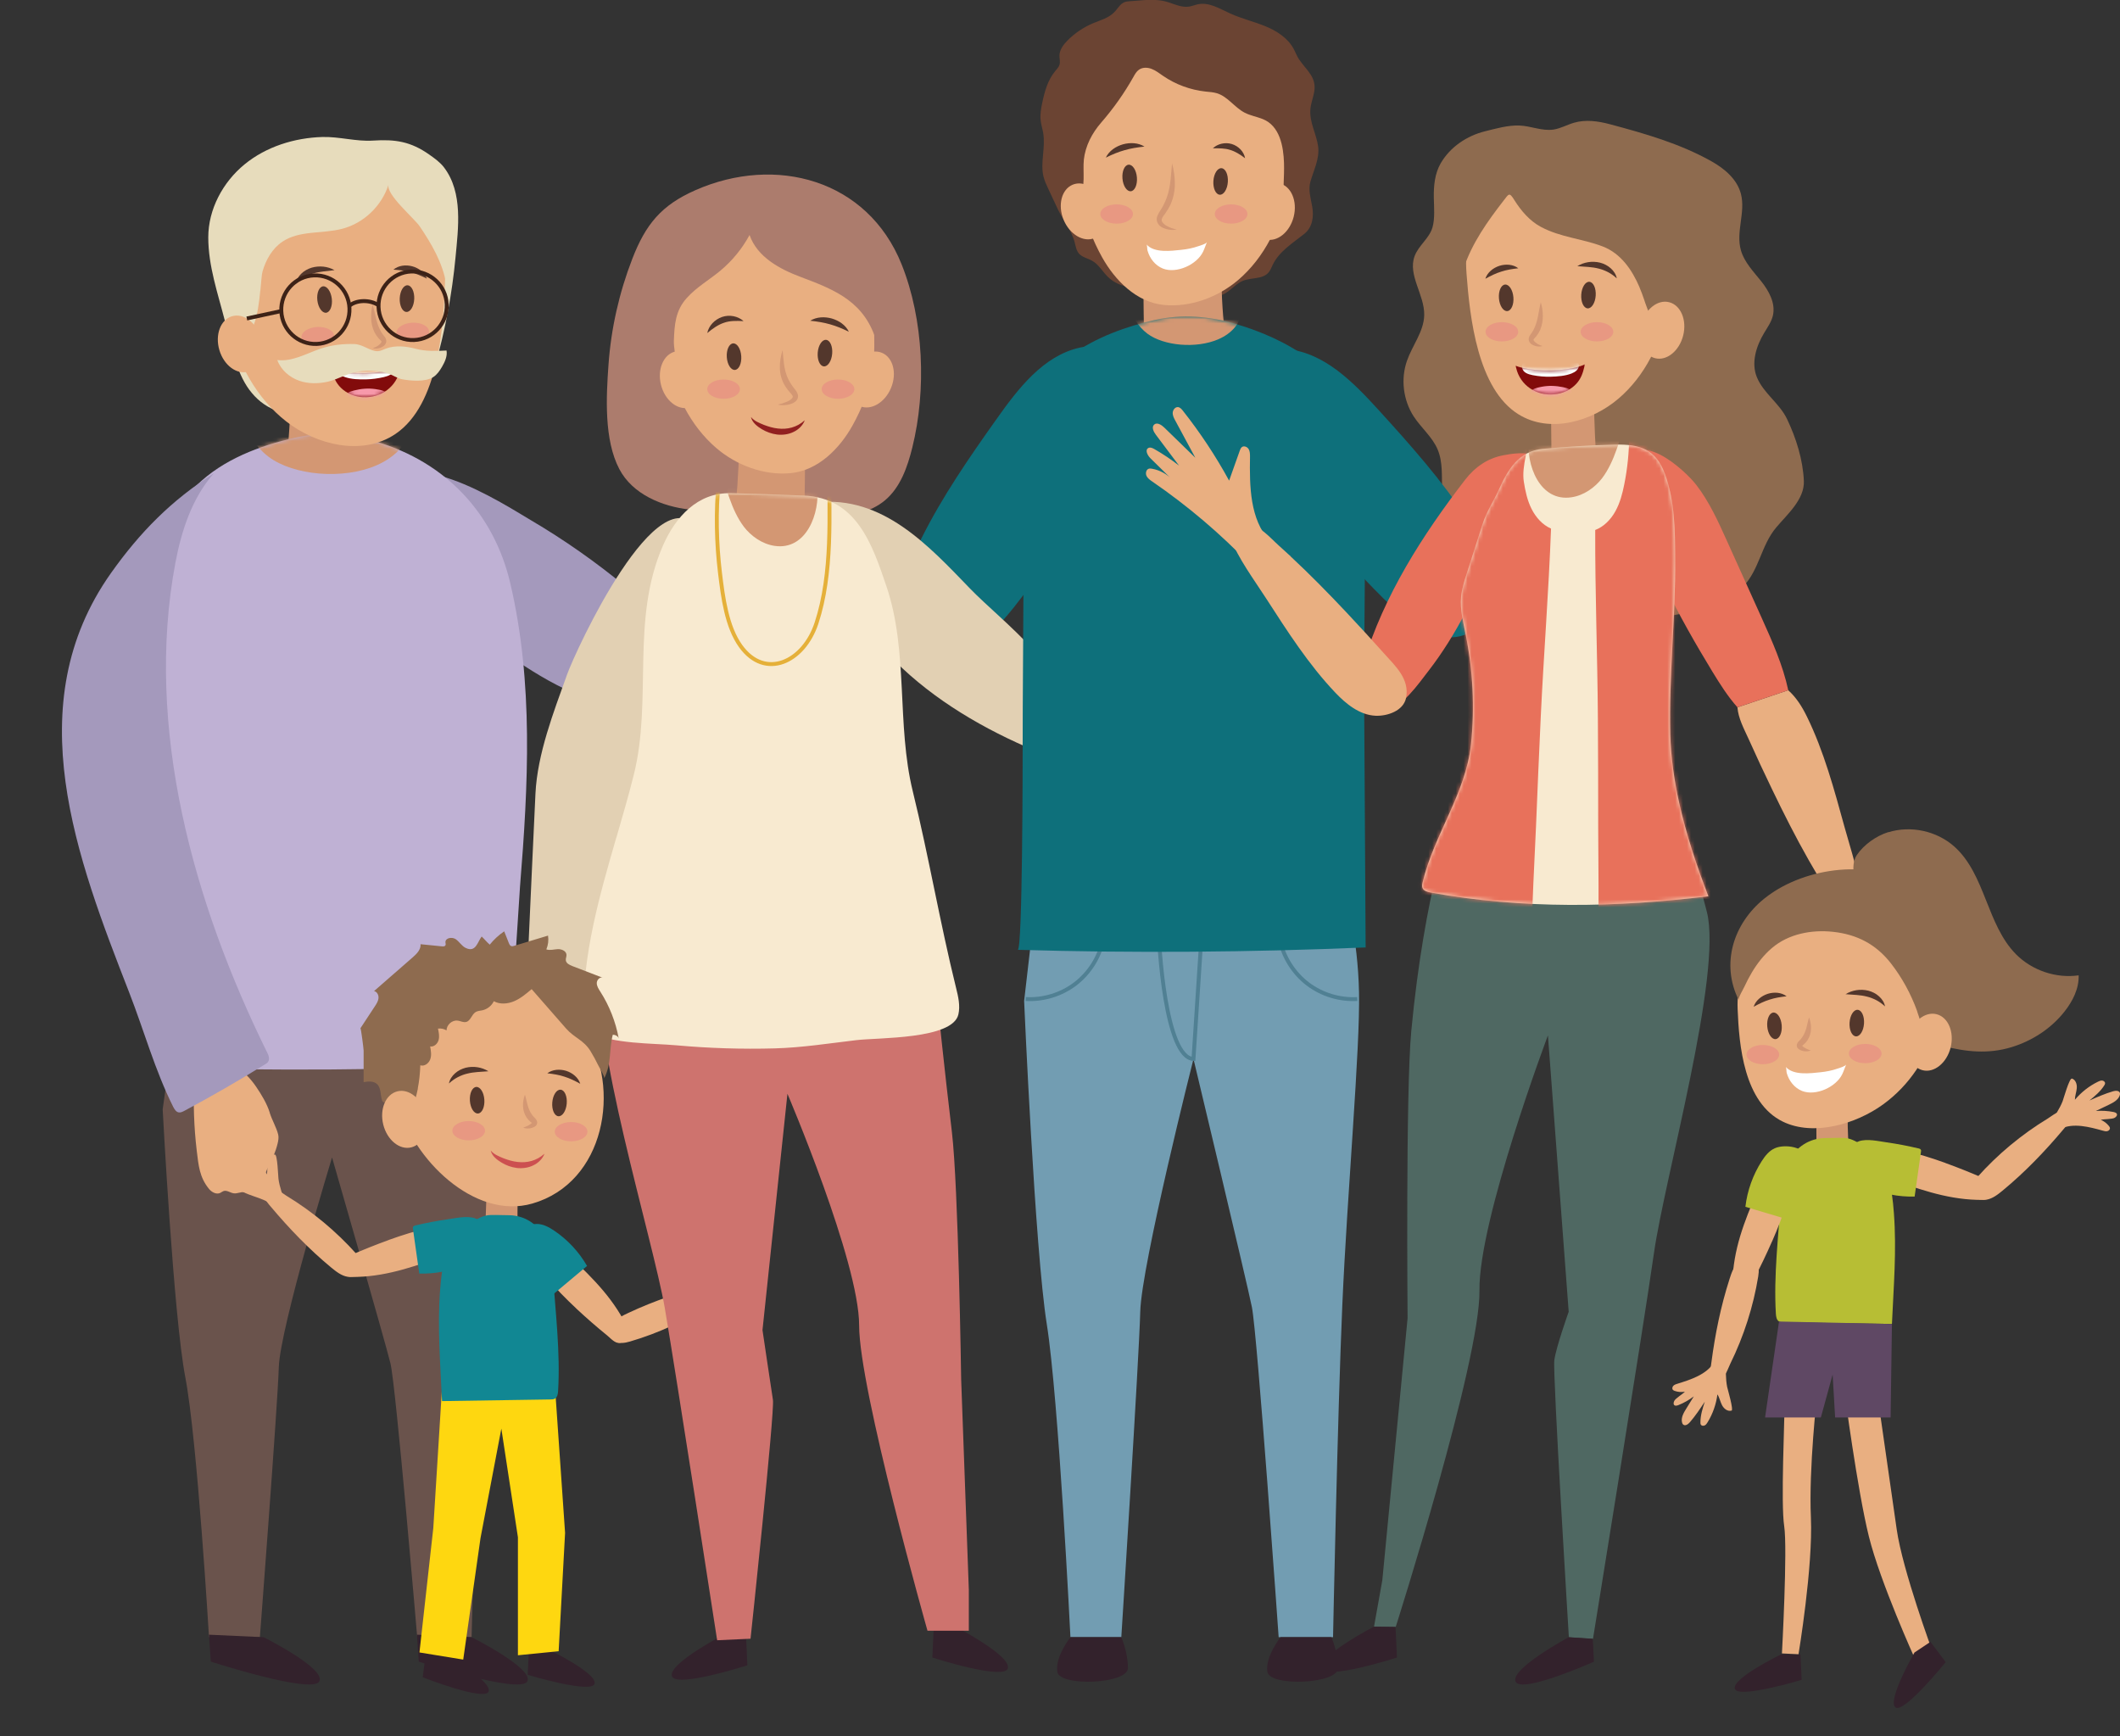 <svg width="541" height="443" viewBox="0 0 541 443" fill="none" xmlns="http://www.w3.org/2000/svg">
<rect x="0" y="0" width="541" height="443" fill="#333333" stroke="none"/>
<g clip-path="url(#clip0_14_5278)">
<path d="M282.134 114.51C282.242 114.168 282.366 113.825 282.474 113.483C284.86 106.149 290.297 85.439 275.581 88.693C266.209 90.764 259.796 99.188 254.235 107.036C247.31 116.784 240.479 126.687 235.135 137.385C232.95 141.776 230.72 146.276 230.162 151.149C229.604 156.023 231.014 161.426 234.933 164.354C245.42 172.186 255.365 159.464 261.113 151.897C269.679 140.654 277.517 128.104 282.134 114.479V114.51Z" fill="#0E707B"/>
<path d="M279.222 66.894C279.036 66.754 278.85 66.629 278.664 66.52C277.564 65.897 276.185 65.664 275.349 64.714C274.667 63.92 274.497 62.814 274.233 61.802C273.443 58.75 271.29 56.227 269.958 53.409C269.153 51.681 268.331 49.952 267.526 48.224C267.046 47.212 266.581 46.2 266.302 45.11C265.837 43.272 266.008 41.342 266.178 39.442C266.349 37.589 266.519 35.72 266.209 33.898C266.023 32.824 265.667 31.781 265.559 30.691C265.388 29.196 265.667 27.67 265.977 26.191C266.581 23.326 267.402 20.383 269.276 18.14C269.71 17.627 270.206 17.113 270.392 16.459C270.593 15.711 270.345 14.933 270.361 14.154C270.392 12.691 271.352 11.414 272.375 10.37C274.264 8.455 276.542 6.929 279.036 5.886C280.848 5.138 282.862 4.609 284.287 3.177C285.573 1.9 285.975 0.452 287.974 0.343C291.568 0.14 294.914 -0.561 298.492 0.685C300.103 1.246 301.776 1.946 303.465 1.682C304.224 1.557 304.952 1.246 305.711 1.09C308.577 0.498 311.318 2.258 313.967 3.457C316.833 4.749 319.916 5.481 322.828 6.664C325.74 7.848 328.575 9.639 330.093 12.41C330.589 13.313 330.93 14.294 331.503 15.151C333.47 18.047 336.135 19.744 335.329 23.668C335.035 25.132 334.477 26.549 334.384 28.028C334.167 31.282 335.933 34.179 336.367 37.324C336.801 40.532 335.205 43.444 334.384 46.433C333.827 48.458 334.477 50.575 334.849 52.646C335.314 55.184 334.973 57.987 332.851 59.669C329.876 62.036 326.437 64.138 324.78 67.579C324.455 68.249 324.191 68.98 323.711 69.541C322.177 71.316 319.327 70.771 317.158 71.659C315.454 72.359 314.246 73.932 312.651 74.851C310.017 76.346 306.904 75.598 304.115 76.19C301.079 76.828 297.609 76.19 294.976 74.508C292.668 73.044 291.072 73.449 288.377 73.231C286.239 73.044 284.163 72.095 282.645 70.569C281.452 69.385 280.569 67.859 279.237 66.878L279.222 66.894Z" fill="#6B4433"/>
<path d="M292.016 87.853C291.861 82.418 291.815 76.968 291.769 71.565C291.769 71.456 291.769 71.332 291.877 71.254C291.954 71.191 292.078 71.176 292.187 71.16C293.023 71.02 293.86 70.896 294.696 70.755C300.397 69.837 306.113 68.903 311.814 67.984C311.814 70.709 311.705 73.449 311.845 76.174C312 79.335 312.263 82.481 312.619 85.626" fill="#D39773"/>
<path d="M305.4 9.016C317.235 9.436 326.607 19.433 328.389 31.22C329.241 36.904 329.334 42.727 328.373 48.38C326.871 57.24 322.673 65.71 315.981 71.441C310.853 75.832 303.727 78.494 296.958 77.809C290.002 77.109 284.534 71.55 281.235 65.632C278.88 61.413 276.959 56.492 276.138 51.712C275.658 48.862 275.674 45.966 275.704 43.086C275.751 38.679 275.813 34.225 276.758 29.897C277.625 25.942 279.515 22.796 281.901 19.589C285.51 14.699 291.102 11.663 296.896 10.106C299.669 9.358 302.535 8.907 305.416 9L305.4 9.016Z" fill="#E9AF81"/>
<path d="M177.447 48.535C168.772 52.35 164.76 57.24 161.352 66.053C158.006 74.695 155.93 83.851 155.279 93.1C154.691 101.275 154.117 112.206 158.037 119.68C161.398 126.095 168.911 129.256 176.083 130.035C183.256 130.829 190.521 129.755 197.724 130.237C202.557 130.564 207.344 131.561 212.192 131.654C217.041 131.748 222.137 130.782 225.855 127.653C229.774 124.351 231.571 119.197 232.811 114.199C236.451 99.515 235.738 81.546 230.069 67.423C221.363 45.764 197.925 39.52 177.478 48.52L177.447 48.535Z" fill="#AC7C6D"/>
<path d="M317.731 40.376C316.399 39.364 315.206 38.632 313.89 38.243C312.589 37.822 311.179 37.838 309.506 37.838C310.73 36.686 312.619 36.234 314.339 36.748C316.043 37.277 317.437 38.679 317.731 40.376Z" fill="#53372C"/>
<path d="M292.063 37.402C290.204 37.604 288.593 37.853 286.982 38.321C285.371 38.772 283.868 39.395 282.195 40.22C283.016 38.476 284.767 37.34 286.564 36.826C288.376 36.328 290.436 36.39 292.063 37.402Z" fill="#53372C"/>
<path d="M301.482 63.748C298.895 64.013 294.542 64.62 292.59 62.378C292.76 62.581 292.745 63.577 292.822 63.889C293.38 65.928 294.774 67.735 296.757 68.529C300.242 69.899 305.447 67.532 307.027 64.2C307.399 63.421 307.662 62.565 308.003 61.771C307.802 62.222 306.253 62.674 305.819 62.814C304.409 63.312 302.953 63.593 301.466 63.748H301.482Z" fill="white"/>
<path d="M309.645 46.169C309.521 48.037 310.233 49.61 311.256 49.688C312.278 49.766 313.208 48.302 313.332 46.433C313.456 44.565 312.743 42.992 311.721 42.914C310.698 42.836 309.769 44.3 309.645 46.169Z" fill="#53372C"/>
<path d="M286.44 45.561C286.594 47.43 287.539 48.878 288.562 48.8C289.584 48.722 290.281 47.134 290.126 45.265C289.971 43.397 289.026 41.949 288.004 42.027C286.982 42.105 286.285 43.693 286.44 45.561Z" fill="#53372C"/>
<path d="M247.497 150.137C255.924 158.873 273.738 171.47 273.149 185.515C273.056 187.695 272.344 190.015 270.547 191.23C268.053 192.911 264.707 191.837 261.965 190.622C248.798 184.845 236.25 177.169 226.398 166.658C216.546 156.148 209.529 142.585 208.444 128.182C225.267 126.454 236.901 139.16 247.497 150.137Z" fill="#E2D0B3"/>
<path d="M276.573 40.812C276.975 37.184 278.679 33.961 281.034 31.251C284.163 27.654 286.92 23.746 289.259 19.588C289.631 18.919 290.019 18.234 290.638 17.798C291.568 17.128 292.853 17.175 293.907 17.595C294.976 18 295.874 18.732 296.819 19.37C300.01 21.566 303.759 22.936 307.601 23.357C308.607 23.466 309.63 23.512 310.59 23.808C313.317 24.665 315.036 27.39 317.577 28.729C319.033 29.492 320.706 29.772 322.239 30.379C326.608 32.123 327.522 37.371 327.661 41.559C327.77 45.094 327.367 48.629 327.537 52.148C327.553 52.584 327.584 53.02 327.63 53.456C327.708 54.343 330.093 51.836 330.186 51.618C333.284 45.39 333.207 38.009 331.921 31.314C330.635 24.571 328.327 17.237 323.014 12.597C313.379 4.204 298.786 3.737 287.261 7.988C278.261 11.305 272.096 18.654 272.018 28.558C271.987 32.139 273.056 35.58 273.211 39.13C273.319 41.809 273.242 44.44 273.056 47.087C272.963 48.535 274.032 52.397 275.426 50.357C277.13 47.85 276.263 43.615 276.588 40.781L276.573 40.812Z" fill="#6B4433"/>
<path d="M319.389 52.584C318.398 56.539 320.009 60.338 322.983 61.086C325.942 61.833 329.148 59.233 330.14 55.293C331.131 51.338 329.52 47.539 326.546 46.791C323.587 46.044 320.381 48.644 319.389 52.584Z" fill="#E9AF81"/>
<path d="M271.414 56.072C272.963 59.825 276.511 61.927 279.33 60.743C282.149 59.56 283.187 55.558 281.638 51.805C280.089 48.053 276.542 45.951 273.722 47.134C270.903 48.317 269.865 52.319 271.414 56.072Z" fill="#E9AF81"/>
<path d="M299.096 41.684C299.545 43.381 299.809 45.11 299.809 46.9C299.824 48.691 299.437 50.513 298.709 52.195C298.306 53.02 297.841 53.798 297.315 54.53C296.757 55.231 296.37 55.807 296.463 56.29C296.556 56.819 297.191 57.38 297.919 57.738C298.631 58.127 299.437 58.392 300.304 58.563C299.437 58.734 298.523 58.688 297.64 58.454C296.803 58.205 295.766 57.816 295.301 56.648C295.084 56.072 295.192 55.402 295.409 54.935C295.611 54.452 295.889 54.063 296.106 53.705C296.556 53.02 296.958 52.304 297.284 51.556C297.965 50.077 298.368 48.489 298.6 46.838C298.833 45.172 298.895 43.444 299.096 41.7V41.684Z" fill="#D39773"/>
<path d="M453.276 134.582C449.434 139.128 448.985 145.31 444.849 149.67C441.549 153.143 436.809 154.824 432.162 155.93C418.964 159.106 404.945 158.717 391.948 154.793C388.292 153.688 384.698 152.302 381.492 150.215C373.251 144.859 368.371 135.033 368.015 125.192C367.875 121.658 368.247 117.983 366.884 114.728C365.536 111.505 362.686 109.201 360.78 106.289C358.07 102.131 357.403 96.697 359.061 92.01C360.44 88.086 363.352 84.583 363.445 80.41C363.553 75.224 359.185 70.179 360.997 65.337C362.004 62.643 364.715 60.837 365.536 58.081C366.218 55.823 365.939 52.771 365.892 50.435C365.846 47.43 366.125 44.3 367.658 41.653C370.106 37.449 374.35 34.661 378.92 33.509C381.739 32.809 384.822 31.921 387.75 32.03C390.678 32.139 393.497 33.494 396.456 33.058C398.268 32.777 399.91 31.828 401.676 31.314C404.635 30.457 407.81 30.893 410.785 31.687C419.661 34.054 428.661 36.623 436.716 41.139C439.985 42.977 443.284 45.655 444.276 49.516C445.484 54.266 442.897 59.17 444.276 63.92C445.159 66.956 447.482 69.307 449.45 71.783C451.417 74.259 453.121 77.358 452.439 80.456C452.068 82.107 451.045 83.524 450.178 84.972C448.148 88.351 446.832 92.586 448.334 96.246C450.023 100.372 454.097 102.863 456.049 106.958C458.357 111.801 460.092 117.313 460.324 122.716C460.526 127.388 456.157 131.172 453.291 134.566L453.276 134.582Z" fill="#8E6B4F"/>
<path d="M395.944 118.154C395.851 112.72 395.836 107.27 395.805 101.867C395.805 101.758 395.805 101.633 395.867 101.555C395.913 101.493 395.975 101.477 396.037 101.462C396.502 101.322 396.951 101.197 397.416 101.057C400.56 100.138 403.705 99.204 406.834 98.285C406.834 101.01 406.772 103.751 406.85 106.476C406.943 109.637 407.082 112.782 407.283 115.927" fill="#D39773"/>
<path d="M402.482 39.255C414.317 39.675 423.688 49.672 425.47 61.459C426.322 67.143 426.415 72.966 425.454 78.619C423.952 87.479 419.754 95.95 413.062 101.68C406.323 107.457 395.588 110.758 387.486 105.713C377.061 99.235 375.078 81.001 374.242 69.821C373.715 62.798 374.877 55.387 378.982 49.828C382.591 44.938 388.184 41.902 393.977 40.345C396.75 39.597 399.616 39.146 402.497 39.239L402.482 39.255Z" fill="#E9AF81"/>
<path d="M264.412 228.896L261.345 255.414C261.345 255.414 264.102 318.913 267.123 337.848C270.143 356.782 273.164 417.759 273.164 417.759H286.145C286.145 417.759 290.669 346.646 290.979 334.718C291.273 322.791 304.564 270.207 304.564 270.207C304.564 270.207 318.072 326.668 319.466 333.519C320.86 340.37 326.298 417.759 326.298 417.759H340.177C340.177 417.759 341.308 361.547 342.547 332.927C343.802 304.308 347.117 267.482 346.807 253.25C346.513 239.018 343.461 228.881 343.461 228.881H264.412V228.896Z" fill="#729DB2"/>
<path d="M412.566 71.02C411.838 70.351 411.11 69.837 410.336 69.432C409.561 69.043 408.755 68.716 407.934 68.529C406.261 68.093 404.48 68.077 402.513 67.921C404.201 66.878 406.292 66.536 408.306 67.018C409.313 67.283 410.258 67.75 411.033 68.451C411.807 69.136 412.411 70.039 412.582 71.036L412.566 71.02Z" fill="#53372C"/>
<path d="M304.564 270.207L306.857 235.031C306.857 235.031 295.626 228.616 295.626 235.031C295.626 241.447 297.438 269.958 304.564 270.207Z" stroke="#508093" stroke-miterlimit="10"/>
<path d="M326.639 239.936C327.599 244.343 330.171 248.36 333.749 251.085C337.327 253.795 341.882 255.18 346.358 254.916" stroke="#508093" stroke-miterlimit="10"/>
<path d="M281.468 239.936C280.507 244.343 277.936 248.36 274.358 251.085C270.779 253.795 266.225 255.18 261.748 254.916" stroke="#508093" stroke-miterlimit="10"/>
<path d="M318.336 54.608C318.336 55.963 316.477 57.068 314.169 57.068C311.861 57.068 310.002 55.963 310.002 54.608C310.002 53.253 311.861 52.148 314.169 52.148C316.477 52.148 318.336 53.253 318.336 54.608Z" fill="#E89882"/>
<path d="M284.953 57.068C287.255 57.068 289.12 55.967 289.12 54.608C289.12 53.249 287.255 52.148 284.953 52.148C282.652 52.148 280.786 53.249 280.786 54.608C280.786 55.967 282.652 57.068 284.953 57.068Z" fill="#E89882"/>
<path d="M387.471 68.451C385.829 68.638 384.466 68.856 383.103 69.307C381.739 69.728 380.5 70.335 379.044 71.129C379.555 69.51 381.042 68.342 382.638 67.828C384.233 67.33 386.123 67.423 387.471 68.466V68.451Z" fill="#53372C"/>
<path d="M370.586 208.249C370.586 208.249 363.507 227.542 360.145 263.059C358.689 278.413 359.2 336.353 359.2 336.353L352.756 403.2L350.634 415.081L356.164 415.159C356.164 415.159 377.789 347.284 377.541 329.299C377.293 311.315 395.015 264.196 395.015 264.196L400.313 334.718C400.313 334.718 397.075 343.765 396.641 347.113C396.208 350.445 400.359 417.79 400.359 417.79L406.509 418.195C406.509 418.195 419.335 339.016 422.062 319.801C424.788 300.586 439.566 248.547 435.585 232.727C431.589 216.906 428.289 208.373 428.289 208.373L370.632 208.296L370.586 208.249Z" fill="#4F6862"/>
<path d="M315.362 82.667C327.909 86.358 342.47 94.081 346.483 109.341C348.775 118.045 348.125 127.326 348.249 136.279C348.434 149.919 348.032 163.544 348.109 177.184C348.233 198.704 348.372 220.239 348.496 241.758C318.925 243.004 289.306 243.222 259.719 242.365C260.974 242.365 260.958 193.643 260.973 190.436C260.973 177.06 261.128 163.7 261.175 150.324C261.206 137.384 260.571 124.165 261.423 111.256C262.646 92.757 280.724 84.785 294.681 81.655C301.544 80.114 308.608 80.659 315.377 82.652L315.362 82.667Z" fill="#0E707B"/>
<mask id="mask0_14_5278" style="mask-type:luminance" maskUnits="userSpaceOnUse" x="259" y="80" width="90" height="163">
<path d="M315.362 82.667C327.909 86.358 342.47 94.081 346.483 109.341C348.775 118.045 348.125 127.326 348.249 136.279C348.434 149.919 348.032 163.544 348.109 177.184C348.233 198.704 348.372 220.239 348.496 241.758C318.925 243.004 289.306 243.222 259.719 242.365C260.974 242.365 260.958 193.643 260.973 190.436C260.973 177.06 261.128 163.7 261.175 150.324C261.206 137.384 260.571 124.165 261.423 111.256C262.646 92.757 280.724 84.785 294.681 81.655C301.544 80.114 308.608 80.659 315.377 82.652L315.362 82.667Z" fill="white"/>
</mask>
<g mask="url(#mask0_14_5278)">
<path d="M310.962 86.545C314.23 85.112 316.662 82.605 317.019 78.837C317.22 76.735 316.492 77.046 314.571 76.953C312.759 76.875 310.946 76.813 309.134 76.781C301.884 76.657 294.619 76.922 287.4 77.591C288.81 80.378 290.297 83.275 292.807 85.143C296.958 88.242 305.246 89.036 310.977 86.545H310.962Z" fill="#D39773"/>
</g>
<path d="M403.519 75.162C403.395 77.031 404.108 78.603 405.13 78.681C406.152 78.759 407.082 77.295 407.206 75.427C407.33 73.558 406.617 71.986 405.595 71.908C404.572 71.83 403.643 73.293 403.519 75.162Z" fill="#53372C"/>
<path d="M382.514 76.143C382.669 78.012 383.614 79.46 384.636 79.382C385.658 79.304 386.355 77.716 386.201 75.847C386.046 73.979 385.101 72.531 384.078 72.608C383.056 72.686 382.359 74.275 382.514 76.143Z" fill="#53372C"/>
<path d="M325.089 115.523C324.934 115.196 324.779 114.869 324.625 114.542C321.371 107.55 313.487 87.666 328.482 89.098C338.024 90.017 345.413 97.6 351.888 104.716C359.944 113.561 367.921 122.545 374.505 132.526C377.2 136.622 379.958 140.81 381.104 145.59C382.25 150.371 381.491 155.899 377.959 159.278C368.494 168.324 357.093 156.911 350.463 150.106C340.611 139.985 331.317 128.493 325.089 115.523Z" fill="#0E707B"/>
<path d="M418.36 73.262C418.794 74.259 419.166 75.287 419.506 76.283C420.358 78.79 422.728 86.451 426.617 83.353C427.066 82.994 427.36 82.465 427.623 81.951C430.722 75.723 430.644 68.342 429.359 61.646C428.073 54.904 425.765 47.57 420.451 42.93C410.816 34.537 396.224 34.07 384.699 38.321C375.698 41.637 369.533 48.987 369.456 58.89C369.425 63.857 370.695 68.762 372.368 73.434C373.297 66.676 376.767 60.65 380.686 55.2C381.647 53.876 382.623 52.568 383.63 51.276C385.055 49.438 385.132 48.956 386.418 51.011C388.122 53.736 390.322 56.337 393.188 57.878C398.284 60.603 403.737 60.868 409.004 62.892C413.62 64.667 416.47 68.84 418.375 73.262H418.36Z" fill="#8E6B4F"/>
<path d="M383.335 138.646C385.163 135.454 396.672 117.656 390.151 115.896C388.261 115.382 385.488 115.818 383.598 116.177C379.617 116.94 376.41 119.166 373.932 122.358C362.98 136.544 353.143 151.944 347.954 169.119C347.164 171.735 346.482 174.537 347.21 177.184C347.923 179.816 350.541 182.136 353.205 181.56C357.837 180.548 361.895 174.6 364.606 171.096C368.154 166.503 371.205 161.551 373.901 156.428C377.076 150.418 379.973 144.532 383.335 138.661V138.646Z" fill="#E8715B"/>
<path d="M175.355 172.591C174.023 186.044 154.768 180.283 148.014 177.527C136.86 172.996 126.977 165.335 117.358 157.798C112.4 153.921 107.397 149.982 103.385 144.952C100.116 140.872 96.445 133.616 97.669 127.824C101.263 110.695 128.774 128.805 135.435 132.713C143.909 137.696 152.041 143.395 159.74 149.748C165.023 154.108 170.212 158.935 173.527 165.241C174.704 167.484 175.634 170.006 175.386 172.575L175.355 172.591Z" fill="#A499BC"/>
<path d="M44.582 261.066L41.515 283.068C41.515 283.068 44.272 335.761 47.293 351.457C50.313 367.168 53.334 417.759 53.334 417.759H66.315C66.315 417.759 70.839 358.76 71.148 348.857C71.443 338.969 84.734 295.338 84.734 295.338C84.734 295.338 98.242 342.177 99.636 347.876C101.03 353.559 106.467 417.759 106.467 417.759H120.347C120.347 417.759 121.478 371.123 122.717 347.377C123.972 323.631 127.287 293.081 126.977 281.278C126.683 269.475 123.631 261.066 123.631 261.066H44.582Z" fill="#6A534C"/>
<path d="M120.332 417.759C120.332 417.759 136.381 425.778 134.537 429.064C132.694 432.349 106.871 423.988 106.871 423.988L106.391 417.121L120.317 417.759H120.332Z" fill="#33222C"/>
<path d="M67.261 417.759C67.261 417.759 83.309 425.778 81.466 429.064C79.623 432.349 53.8 423.988 53.8 423.988L53.319 417.121L67.246 417.759H67.261Z" fill="#33222C"/>
<path d="M92.464 118.388C92.619 112.953 92.65 107.503 92.697 102.1C92.697 101.991 92.697 101.867 92.604 101.789C92.526 101.726 92.418 101.711 92.325 101.695L89.986 101.29C84.657 100.372 79.344 99.438 74.015 98.519C74.015 101.244 74.123 103.984 73.984 106.709C73.829 109.87 73.597 113.016 73.256 116.161" fill="#D39773"/>
<path d="M96.011 112.704C113.702 117.905 126.033 130.985 130.215 148.814C136.179 174.257 134.8 200.323 132.709 226.125C132.43 229.519 129.998 271.764 129.131 271.795C99.559 273.041 69.941 273.259 40.353 272.402C41.856 272.433 35.164 173.229 35.21 170.302C35.52 154.31 38.246 135.547 50.205 123.822C56.928 117.235 66.285 113.701 75.3 111.692C82.163 110.151 89.227 110.695 95.996 112.689L96.011 112.704Z" fill="#BFB1D4"/>
<mask id="mask1_14_5278" style="mask-type:luminance" maskUnits="userSpaceOnUse" x="35" y="110" width="100" height="163">
<path d="M96.011 112.704C113.702 117.905 126.033 130.985 130.215 148.814C136.179 174.257 134.8 200.323 132.709 226.125C132.43 229.519 129.998 271.764 129.131 271.795C99.559 273.041 69.941 273.259 40.353 272.402C41.856 272.433 35.164 173.229 35.21 170.302C35.52 154.31 38.246 135.547 50.205 123.822C56.928 117.235 66.285 113.701 75.3 111.692C82.163 110.151 89.227 110.695 95.996 112.689L96.011 112.704Z" fill="white"/>
</mask>
<g mask="url(#mask1_14_5278)">
<path d="M96.12 118.715C101.077 116.55 104.764 112.751 105.306 107.036C105.601 103.86 104.501 104.311 101.588 104.187C98.847 104.062 96.089 103.969 93.347 103.922C82.349 103.735 71.35 104.14 60.398 105.152C62.536 109.387 64.798 113.763 68.593 116.597C74.882 121.284 87.445 122.498 96.136 118.715H96.12Z" fill="#D39773"/>
</g>
<path d="M63.698 99.546C65.34 101.758 67.477 103.579 70.405 104.747C74.557 106.398 79.08 106.709 83.526 106.974C87.166 107.192 90.838 107.379 94.4 106.663C100.876 105.355 109.148 99.874 111.053 93.256C113.624 84.256 115.359 75.006 116.242 65.695C116.939 58.221 118.21 49.174 113.315 42.727C112.308 41.404 110.929 40.423 109.581 39.473C104.826 36.109 100.891 35.502 95.159 35.876C90.93 36.156 86.531 34.833 82.24 34.957C75.114 35.175 67.927 37.417 62.396 41.949C56.866 46.48 53.148 53.409 53.148 60.572C53.148 67.89 55.596 74.866 57.408 81.936C58.958 87.93 60.104 94.704 63.682 99.546H63.698Z" fill="#E7DCBC"/>
<path d="M81.497 39.551C68.686 40.578 59.02 51.821 57.657 64.651C57.006 70.833 57.192 77.14 58.509 83.212C60.569 92.726 65.526 101.68 73.055 107.55C80.63 113.467 92.433 116.519 100.969 110.695C111.952 103.206 113.222 83.384 113.578 71.269C113.811 63.655 112.2 55.698 107.475 49.874C103.324 44.752 97.112 41.746 90.776 40.329C87.74 39.644 84.611 39.302 81.497 39.551Z" fill="#E9AF81"/>
<path d="M75.455 72.484C75.579 71.487 76.136 70.553 76.88 69.837C77.624 69.105 78.553 68.607 79.544 68.295C81.527 67.735 83.65 67.968 85.369 68.934C83.402 69.183 81.636 69.276 79.978 69.774C79.157 70.008 78.367 70.351 77.608 70.787C76.849 71.238 76.152 71.767 75.439 72.484H75.455Z" fill="#53372C"/>
<path d="M100.411 68.793C101.712 67.704 103.587 67.517 105.213 67.953C106.824 68.389 108.358 69.494 108.947 71.098C107.459 70.366 106.189 69.821 104.811 69.463C103.432 69.074 102.069 68.918 100.411 68.809V68.793Z" fill="#53372C"/>
<path d="M84.672 76.221C84.889 78.09 84.223 79.693 83.216 79.802C82.209 79.911 81.202 78.494 80.985 76.641C80.769 74.773 81.435 73.169 82.442 73.06C83.448 72.951 84.455 74.368 84.672 76.221Z" fill="#53372C"/>
<path d="M105.709 76.268C105.631 78.136 104.748 79.631 103.726 79.6C102.703 79.569 101.929 78.012 102.006 76.127C102.084 74.259 102.967 72.764 103.989 72.795C105.012 72.826 105.786 74.383 105.709 76.268Z" fill="#53372C"/>
<path d="M66.424 74.15C65.867 79.927 64.674 88.071 60.104 84.738C59.639 84.396 59.314 83.882 59.035 83.384C55.658 77.311 55.426 69.93 56.402 63.188C57.393 56.399 59.36 48.971 64.488 44.098C73.751 35.284 88.297 34.163 100.008 37.9C109.148 40.812 115.638 47.881 116.15 57.769C116.413 62.736 115.36 67.688 113.888 72.437C112.897 66.956 110.17 62.3 107.118 57.769C105.755 55.745 98.382 49.547 99.156 47.087C97.452 52.506 92.867 56.913 87.399 58.361C82.302 59.715 76.462 58.719 72.078 61.662C69.476 63.406 67.834 66.302 66.982 69.323C66.781 70.024 66.657 71.923 66.44 74.181L66.424 74.15Z" fill="#E7DCBC"/>
<path d="M63.379 94.816C66.306 93.939 67.741 90.068 66.585 86.17C65.429 82.272 62.119 79.823 59.192 80.7C56.265 81.577 54.83 85.448 55.986 89.346C57.142 93.244 60.452 95.693 63.379 94.816Z" fill="#E9AF81"/>
<path d="M95.082 77.685C95.748 79.958 95.996 82.2 96.925 84.053C97.142 84.52 97.405 84.956 97.715 85.361C97.855 85.564 98.04 85.766 98.257 86.077C98.474 86.358 98.676 86.903 98.536 87.401C98.18 88.366 97.498 88.538 96.941 88.787C96.337 88.974 95.701 89.02 95.128 88.849C95.686 88.662 96.182 88.429 96.6 88.102C97.003 87.806 97.421 87.323 97.359 87.152C97.359 87.074 97.111 86.794 96.6 86.311C96.182 85.828 95.825 85.299 95.546 84.738C95.004 83.602 94.741 82.387 94.71 81.188C94.663 79.989 94.803 78.837 95.082 77.685Z" fill="#D39773"/>
<path d="M92.696 101.337C97.219 101.571 101.278 98.69 102.099 94.128C102.099 94.05 102.13 93.957 102.146 93.879C102.146 93.785 102.176 93.692 102.192 93.614C102.192 93.614 99.295 95.062 93.238 95.202C87.197 95.358 84.579 94.05 84.564 94.05C84.625 94.081 84.687 94.579 84.703 94.657C85.137 96.292 85.756 97.74 86.98 98.939C88.514 100.45 90.589 101.244 92.712 101.353L92.696 101.337Z" fill="#820B0B"/>
<mask id="mask2_14_5278" style="mask-type:luminance" maskUnits="userSpaceOnUse" x="84" y="93" width="19" height="9">
<path d="M92.696 101.337C97.219 101.571 101.278 98.69 102.099 94.128C102.099 94.05 102.13 93.957 102.146 93.879C102.146 93.785 102.176 93.692 102.192 93.614C102.192 93.614 99.295 95.062 93.238 95.202C87.197 95.358 84.579 94.05 84.564 94.05C84.625 94.081 84.687 94.579 84.703 94.657C85.137 96.292 85.756 97.74 86.98 98.939C88.514 100.45 90.589 101.244 92.712 101.353L92.696 101.337Z" fill="white"/>
</mask>
<g mask="url(#mask2_14_5278)">
<path d="M88.064 96.23C89.706 96.79 91.627 96.837 93.347 96.806C94.911 96.775 96.46 96.572 97.978 96.214C99.125 95.934 100.503 95.467 100.612 94.066C100.674 93.271 100.209 92.648 99.373 92.68L87.336 92.975C86.639 92.991 86.082 93.567 86.113 94.268C86.144 95.296 87.073 95.903 88.08 96.23H88.064Z" fill="#FCFFFF"/>
<path d="M89.722 103.611L97.499 103.424C98.521 103.393 99.342 102.536 99.311 101.509C99.295 100.777 98.815 100.232 98.18 99.905C97.436 99.531 96.6 99.406 95.794 99.282C93.951 99.017 92.123 99.173 90.326 99.64C89.242 99.92 87.77 100.419 87.801 101.789C87.832 102.816 88.684 103.642 89.707 103.611H89.722Z" fill="#F799AB"/>
</g>
<path d="M76.927 86.078C76.989 87.432 78.895 88.444 81.203 88.351C83.495 88.242 85.323 87.058 85.261 85.704C85.199 84.349 83.294 83.337 80.986 83.43C78.693 83.539 76.865 84.723 76.927 86.078Z" fill="#E89882"/>
<path d="M101.169 84.987C101.231 86.342 103.137 87.354 105.445 87.261C107.738 87.152 109.566 85.969 109.504 84.614C109.442 83.259 107.536 82.247 105.228 82.34C102.935 82.449 101.108 83.633 101.169 84.987Z" fill="#E89882"/>
<path d="M84.223 97.242C86.392 96.635 88.39 95.482 90.605 94.969C93.363 94.33 96.29 94.455 99.001 95.296C100.21 95.669 101.402 96.557 102.611 96.775C104.903 97.195 108.497 97.507 110.542 96.23C111.533 95.607 112.215 94.595 112.804 93.583C113.532 92.322 114.198 90.889 113.95 89.441C111.332 89.565 108.652 89.69 106.127 89.005C103.695 88.351 100.814 88.039 98.413 88.974C97.778 89.223 97.142 89.565 96.461 89.612C94.556 89.706 92.666 87.868 90.451 87.79C87.523 87.697 84.626 88.024 81.838 88.958C78.182 90.188 74.588 92.353 70.762 91.87C71.66 94.377 73.875 96.292 76.385 97.164C78.677 97.958 81.156 97.927 83.511 97.429C83.758 97.382 83.991 97.32 84.239 97.242H84.223Z" fill="#E7DCBC"/>
<path d="M68.825 283.925C69.398 285.793 70.56 287.709 70.994 289.515C71.164 290.247 71.025 291.025 70.855 291.757C70.328 293.922 69.46 295.884 68.422 297.83C67.57 299.418 67.493 300.804 66.796 302.423C66.254 303.685 64.968 304.728 63.62 304.51C63.187 304.448 62.784 304.245 62.35 304.199C61.436 304.09 60.553 304.619 59.639 304.494C58.741 304.37 57.873 303.607 57.006 303.934C56.727 304.043 56.495 304.245 56.216 304.385C55.24 304.868 54.047 304.23 53.35 303.389C50.903 300.415 50.655 297.363 50.205 293.595C49.493 287.615 49.291 281.589 49.586 275.579C49.648 274.38 49.772 273.072 50.608 272.2C51.119 271.67 51.832 271.375 52.529 271.188C57.982 269.677 62.397 272.947 65.355 277.292C66.688 279.254 68.128 281.605 68.841 283.925H68.825Z" fill="#E9AF81"/>
<path d="M144.668 172.233C141.245 181.778 137.14 192.366 136.644 202.488C136.04 214.836 135.513 227.184 134.94 239.516C134.77 243.393 134.599 247.364 135.684 251.101C136.768 254.838 139.37 258.341 143.073 259.463C144.219 259.805 145.52 259.899 146.574 259.322C147.565 258.793 148.185 257.765 148.727 256.784C153.421 248.282 155.93 238.768 158.409 229.363C162.095 215.318 165.008 200.681 169.934 187.041C175.03 172.887 180.096 158.826 180.266 143.566C180.297 140.686 180.111 137.618 178.469 135.236C168.044 120.147 146.992 165.755 144.668 172.217V172.233Z" fill="#E2D0B3"/>
<path d="M68.128 268.432C68.531 269.241 68.918 270.238 68.392 270.97C68.206 271.234 67.927 271.406 67.648 271.577C60.894 275.75 54.032 279.721 47.03 283.458C46.581 283.691 46.085 283.94 45.589 283.847C44.908 283.722 44.505 283.022 44.18 282.399C39.517 273.056 36.76 262.982 32.98 253.281C19.673 219.102 4.477 179.878 28.333 146.213C35.722 135.796 43.746 127.653 54.59 120.755C49.044 127.014 46.333 135.314 44.768 143.551C36.822 185.795 49.462 230.547 68.097 268.4L68.128 268.432Z" fill="#A499BC"/>
<path d="M443.377 180.486C443.578 183.273 445.05 185.982 446.227 188.567C448.164 192.88 450.162 197.178 452.222 201.429C455.165 207.548 458.217 213.59 461.563 219.476C462.214 220.628 462.88 221.78 463.561 222.917C465.111 225.517 466.768 229.581 469.727 230.843C470.222 231.061 473.708 232.68 474.018 231.73C474.389 230.609 474.978 230.095 474.885 228.912C474.389 222.761 472.345 216.984 470.718 211.083C468.1 201.584 465.451 191.697 461.098 182.837C459.921 180.423 458.387 177.932 456.327 176.126" fill="#E9AF81"/>
<path d="M456.343 176.126C454.98 169.726 452.254 163.653 449.558 157.658C446.584 151.056 443.594 144.454 440.62 137.852C438.42 132.962 436.174 128.026 432.906 123.775C429.761 119.696 417.585 108.874 415.215 119.135C414.657 121.564 415.262 124.118 415.943 126.516C420.482 142.461 428.367 157.238 436.98 171.376C438.916 174.553 440.914 177.714 443.377 180.486" fill="#E8715B"/>
<path d="M428.506 204.839C427.22 199.078 426.399 193.254 426.244 187.477C425.857 172.482 427.607 157.549 427.499 142.554C427.437 135.236 427.421 127.948 424.881 120.957C422.573 114.588 418.406 113.296 412.132 113.452C405.997 113.607 399.879 113.965 393.775 114.526C387.517 115.102 384.806 119.805 382.451 125.021C381.073 128.073 379.369 130.486 378.331 133.741C376.983 137.93 375.636 142.118 374.303 146.322C373.668 148.3 373.033 150.277 372.847 152.348C372.568 155.494 373.358 158.608 373.978 161.691C375.868 170.987 376.379 180.532 375.372 189.968C374.009 202.581 365.954 212.936 363.041 225.128C362.933 225.595 362.825 226.094 362.995 226.545C363.289 227.339 364.25 227.588 365.071 227.744C388.508 232.011 412.38 231.575 435.957 228.694C433.029 221.08 430.318 213.014 428.506 204.839Z" fill="#F8EAD0"/>
<mask id="mask3_14_5278" style="mask-type:luminance" maskUnits="userSpaceOnUse" x="362" y="113" width="74" height="118">
<path d="M428.506 204.839C427.22 199.078 426.399 193.254 426.244 187.477C425.857 172.482 427.607 157.549 427.499 142.554C427.437 135.236 427.421 127.948 424.881 120.957C422.573 114.588 418.406 113.296 412.132 113.452C405.997 113.607 399.879 113.965 393.775 114.526C387.517 115.102 384.806 119.805 382.451 125.021C381.073 128.073 379.369 130.486 378.331 133.741C376.983 137.93 375.636 142.118 374.303 146.322C373.668 148.3 373.033 150.277 372.847 152.348C372.568 155.494 373.358 158.608 373.978 161.691C375.868 170.987 376.379 180.532 375.372 189.968C374.009 202.581 365.954 212.936 363.041 225.128C362.933 225.595 362.825 226.094 362.995 226.545C363.289 227.339 364.25 227.588 365.071 227.744C388.508 232.011 412.38 231.575 435.957 228.694C433.029 221.08 430.318 213.014 428.506 204.839Z" fill="white"/>
</mask>
<g mask="url(#mask3_14_5278)">
<path d="M408.894 121.938C410.443 119.898 411.62 117.282 412.472 114.853C413.557 111.77 413.65 111.895 410.164 111.692C403.565 111.318 396.749 111.396 390.15 111.801C389.345 118.481 392.876 128.135 401.04 126.89C404.169 126.407 406.973 124.46 408.909 121.938H408.894Z" fill="#D39773"/>
<path d="M442.044 231.403C441.874 232.447 441.626 233.568 440.836 234.268C440.201 234.813 439.349 234.985 438.528 235.125C428.35 236.9 418.096 238.146 407.794 238.831C408.088 238.815 407.841 213.512 407.841 211.192C407.841 201.88 407.825 192.584 407.763 183.273C407.655 167.266 407.035 151.243 407.082 135.236C409.328 134.379 411.094 132.526 412.256 130.409C413.417 128.291 414.037 125.924 414.502 123.557C415.307 119.54 415.725 115.445 415.741 111.349C415.741 110.073 416.113 109.279 417.398 109.512C418.777 109.777 420.047 109.917 421.55 109.901C422.944 109.901 424.369 109.886 425.732 110.166C428.862 110.82 432.022 113.125 433.741 115.834C435.832 119.135 435.135 123.511 435.244 127.388C435.476 135.532 434.051 145.419 436.034 153.298C438.001 161.146 439.287 168.994 440.464 177.075C443.067 195.013 445.096 213.356 442.06 231.372L442.044 231.403Z" fill="#E8715B"/>
<path d="M356.969 229.519C357.108 230.562 357.294 231.699 358.069 232.431C358.673 233.007 359.525 233.21 360.346 233.381C370.43 235.576 380.639 237.227 390.909 238.332C390.615 238.301 391.885 213.029 391.978 210.725C392.35 201.429 392.753 192.133 393.186 182.837C393.945 166.845 395.216 150.869 395.804 134.878C393.605 133.928 391.916 131.997 390.832 129.848C389.747 127.684 389.236 125.301 388.864 122.919C388.229 118.87 390.228 114.059 390.367 109.964C390.414 108.687 387.842 108.578 386.541 108.765C385.162 108.967 383.876 109.061 382.374 108.983C380.98 108.92 379.57 108.843 378.176 109.076C375.016 109.59 371.778 111.77 369.935 114.417C367.704 117.625 368.231 122.031 367.967 125.909C367.41 134.037 368.432 143.971 366.139 151.757C363.862 159.511 362.251 167.312 360.764 175.331C357.434 193.16 354.676 211.394 356.969 229.519Z" fill="#E8715B"/>
</g>
<path d="M205.253 130.751C205.392 125.317 205.423 119.867 205.47 114.464C205.47 114.355 205.47 114.23 205.377 114.152C205.315 114.09 205.207 114.074 205.114 114.059C204.401 113.919 203.704 113.794 202.991 113.654L188.477 110.882C188.477 113.607 188.569 116.348 188.446 119.073C188.306 122.234 188.089 125.379 187.795 128.525" fill="#D39773"/>
<path d="M193.403 51.93C181.568 52.35 172.196 62.347 170.414 74.134C169.562 79.818 169.469 85.641 170.43 91.294C171.933 100.154 176.131 108.625 182.823 114.355C187.95 118.746 195.076 121.409 201.845 120.723C208.801 120.023 214.269 114.464 217.568 108.547C219.923 104.327 221.844 99.406 222.665 94.626C223.145 91.777 223.13 88.88 223.099 86C223.052 81.593 222.99 77.14 222.045 72.811C221.178 68.856 219.288 65.71 216.902 62.503C213.293 57.613 207.701 54.577 201.907 53.02C199.134 52.273 196.269 51.821 193.387 51.914L193.403 51.93Z" fill="#E9AF81"/>
<path d="M180.483 84.987C180.855 83.119 182.373 81.531 184.263 80.877C186.184 80.223 188.337 80.674 189.747 81.936C187.857 81.842 186.246 81.826 184.759 82.356C183.256 82.854 181.924 83.788 180.483 84.987Z" fill="#53372C"/>
<path d="M206.756 81.842C208.382 80.83 210.443 80.768 212.255 81.266C214.068 81.795 215.802 82.932 216.623 84.66C214.95 83.835 213.448 83.212 211.837 82.761C210.226 82.294 208.615 82.044 206.756 81.842Z" fill="#53372C"/>
<path d="M189.158 90.873C189.282 92.742 188.569 94.315 187.547 94.392C186.524 94.47 185.595 93.007 185.471 91.138C185.347 89.27 186.06 87.697 187.082 87.619C188.104 87.541 189.034 89.005 189.158 90.889V90.873Z" fill="#53372C"/>
<path d="M212.363 90.251C212.208 92.119 211.263 93.567 210.24 93.489C209.218 93.412 208.521 91.823 208.676 89.955C208.831 88.086 209.776 86.638 210.798 86.716C211.82 86.794 212.518 88.382 212.363 90.251Z" fill="#53372C"/>
<path d="M172.273 98.643C171.065 100.699 169.562 99.983 168.648 98.083C165.581 91.668 165.705 84.053 167.022 77.124C168.354 70.148 170.693 62.565 176.053 57.754C185.75 49.034 200.358 48.458 211.868 52.786C226.491 58.283 229.388 74.228 226.832 88.771C226.785 88.989 226.754 89.223 226.63 89.425C226.243 90.079 225.236 90.017 224.71 89.503C224.167 88.989 223.966 88.211 223.765 87.479C220.837 77.14 213.432 74.072 204.386 70.693C198.964 68.669 193.232 65.586 191.28 59.965C189.391 63.453 186.85 66.551 183.845 69.058C180.995 71.425 177.726 73.278 175.248 76.05C172.351 79.273 172.118 82.823 171.963 86.95C171.855 89.939 173.776 96.105 172.273 98.643Z" fill="#AC7C6D"/>
<path d="M185.053 328.194C184.758 327.851 184.387 327.571 184.046 327.446C183.163 327.088 181.893 327.509 181.025 327.727C173.915 329.58 167.068 331.868 160.407 334.983C158.935 335.668 157.417 336.415 156.488 337.754C155.558 339.094 155.512 341.18 156.813 342.145C157.897 342.955 159.431 342.706 160.748 342.317C168.121 340.168 175.34 336.805 181.831 332.538C182.791 331.915 185.409 330.701 185.533 329.362C185.564 328.957 185.362 328.552 185.068 328.194H185.053Z" fill="#E9AF81"/>
<path d="M179.43 95.498C180.421 99.453 178.81 103.252 175.836 104C172.877 104.747 169.671 102.147 168.679 98.207C167.688 94.252 169.299 90.453 172.273 89.706C175.232 88.958 178.438 91.558 179.43 95.498Z" fill="#E9AF81"/>
<path d="M227.389 98.97C225.84 102.723 222.293 104.825 219.473 103.642C216.654 102.458 215.616 98.457 217.165 94.704C218.714 90.951 222.262 88.849 225.081 90.033C227.9 91.216 228.938 95.218 227.389 98.97Z" fill="#E9AF81"/>
<path d="M190.723 424.937L190.366 417.121L184.836 417.043C184.836 417.043 170.693 424.377 171.437 427.631C172.18 430.886 190.707 424.937 190.707 424.937H190.723Z" fill="#33222C"/>
<path d="M237.923 422.96L238.279 415.143L243.809 415.065C243.809 415.065 257.952 422.399 257.209 425.654C256.465 428.908 237.938 422.96 237.938 422.96H237.923Z" fill="#33222C"/>
<path d="M199.707 89.379C199.893 90.905 199.955 92.399 200.219 93.816C200.482 95.218 200.931 96.541 201.69 97.709C202.046 98.317 202.449 98.846 202.929 99.438C203.162 99.765 203.456 100.123 203.595 100.683C203.766 101.259 203.518 101.976 203.146 102.303C202.418 103.019 201.597 103.159 200.823 103.315C200.033 103.424 199.258 103.424 198.499 103.237C199.243 103.066 199.955 102.863 200.621 102.583C201.272 102.318 201.938 101.945 202.217 101.524C202.341 101.306 202.325 101.213 202.279 101.057C202.217 100.886 202.031 100.637 201.799 100.387C201.303 99.858 200.776 99.188 200.358 98.519C199.506 97.149 199.041 95.514 199.01 93.941C198.964 92.353 199.243 90.842 199.692 89.379H199.707Z" fill="#D39773"/>
<path d="M180.483 99.297C180.483 100.652 182.342 101.758 184.65 101.758C186.959 101.758 188.817 100.652 188.817 99.297C188.817 97.943 186.959 96.837 184.65 96.837C182.342 96.837 180.483 97.943 180.483 99.297Z" fill="#E89882"/>
<path d="M213.851 101.758C216.152 101.758 218.018 100.656 218.018 99.297C218.018 97.939 216.152 96.837 213.851 96.837C211.549 96.837 209.684 97.939 209.684 99.297C209.684 100.656 211.549 101.758 213.851 101.758Z" fill="#E89882"/>
<path d="M236.684 229.036C236.684 229.036 239.085 256.691 242.911 288.83C244.568 302.735 245.281 352.064 245.281 352.064L247.233 405.66V416.109H236.684C236.684 416.109 219.225 354.447 219.241 338.19C219.241 321.934 200.946 279.098 200.946 279.098L194.58 339.389C194.58 339.389 196.764 354.182 197.244 357.203C197.724 360.224 191.528 418.148 191.528 418.148L183.008 418.538C183.008 418.538 172.629 351.223 169.655 333.815C166.681 316.406 150.168 263.106 153.932 248.859C157.712 234.611 160.469 228.102 160.469 228.102L236.684 229.052V229.036Z" fill="#CE736E"/>
<path d="M157.278 213.777C158.811 208.482 160.36 203.188 161.693 197.879C166.588 178.524 160.872 158.219 169.175 139.222C172.366 131.919 178.02 125.628 186.524 125.846C192.69 126.002 198.963 126.204 205.082 126.454C218.575 126.999 222.571 138.848 226.227 149.655C231.866 166.331 228.737 184.799 232.935 201.927C237.04 218.666 239.875 235.483 243.98 252.082C244.537 254.308 245.079 256.629 244.568 258.855C243.097 265.239 224.151 264.741 218.528 265.411C211.65 266.22 204.649 267.326 197.724 267.513C189.359 267.746 180.994 267.482 172.66 266.734C166.216 266.158 156.519 266.438 150.632 263.418C149.145 262.655 148.897 260.677 148.866 258.995C148.696 243.455 152.971 228.585 157.262 213.761L157.278 213.777Z" fill="#F8EAD0"/>
<mask id="mask4_14_5278" style="mask-type:luminance" maskUnits="userSpaceOnUse" x="148" y="125" width="97" height="143">
<path d="M157.278 213.777C158.811 208.482 160.36 203.188 161.693 197.879C166.588 178.524 160.872 158.219 169.175 139.222C172.366 131.919 178.02 125.628 186.524 125.846C192.69 126.002 198.963 126.204 205.082 126.454C218.575 126.999 222.571 138.848 226.227 149.655C231.866 166.331 228.737 184.799 232.935 201.927C237.04 218.666 239.875 235.483 243.98 252.082C244.537 254.308 245.079 256.629 244.568 258.855C243.097 265.239 224.151 264.741 218.528 265.411C211.65 266.22 204.649 267.326 197.724 267.513C189.359 267.746 180.994 267.482 172.66 266.734C166.216 266.158 156.519 266.438 150.632 263.418C149.145 262.655 148.897 260.677 148.866 258.995C148.696 243.455 152.971 228.585 157.262 213.761L157.278 213.777Z" fill="white"/>
</mask>
<g mask="url(#mask4_14_5278)">
<path d="M189.777 134.333C188.228 132.293 187.051 129.677 186.199 127.248C185.114 124.165 185.021 124.289 188.507 124.087C195.106 123.713 201.922 123.791 208.521 124.196C209.326 130.876 205.794 140.53 197.631 139.284C194.502 138.801 191.698 136.855 189.762 134.333H189.777Z" fill="#D39773"/>
<path d="M211.588 117.703C211.588 131.281 212.58 146.167 208.351 159.028C205.082 168.947 195.261 173.556 189.003 164.868C185.455 159.932 184.495 152.52 183.736 146.213C182.807 138.49 182.652 130.58 183.395 122.81C183.628 120.443 182.683 119.509 182.683 117.126" stroke="#E5B039" stroke-miterlimit="10"/>
</g>
<path d="M418.778 82.901C417.802 86.856 419.397 90.655 422.372 91.403C425.33 92.15 428.537 89.55 429.528 85.61C430.52 81.655 428.909 77.856 425.934 77.109C422.976 76.361 419.769 78.962 418.778 82.901Z" fill="#E9AF81"/>
<path d="M329.349 141.978C334.306 146.587 339.031 151.414 343.678 156.35C346.916 159.791 350.107 163.279 353.251 166.798C356.102 169.991 359.726 173.229 358.828 178.01C358.193 181.404 353.995 182.774 350.99 182.634C346.916 182.432 343.477 179.598 340.781 176.764C333.981 169.632 328.466 161.006 323.137 152.753C319.822 147.63 316.135 142.741 313.827 137.026C313.378 135.936 313.781 135.251 313.812 134.068C313.827 133.056 317.638 133.554 318.165 133.601C321.371 133.912 324.175 137.276 326.421 139.284C327.413 140.172 328.389 141.059 329.365 141.962L329.349 141.978Z" fill="#E9AF81"/>
<path d="M323.99 138.023C318.956 132.448 318.863 124.102 318.987 116.581C318.987 115.896 318.987 115.18 318.646 114.604C318.305 114.028 317.468 113.67 316.926 114.074C316.632 114.292 316.493 114.666 316.369 115.009C315.47 117.547 314.556 120.1 313.658 122.639C310.234 116.363 306.269 110.384 301.838 104.778C301.528 104.389 301.157 103.953 300.661 103.891C299.933 103.782 299.313 104.545 299.267 105.292C299.22 106.04 299.592 106.725 299.948 107.379C301.637 110.524 303.341 113.67 305.029 116.799C302.38 114.23 299.732 111.661 297.083 109.076C296.37 108.391 295.239 107.675 294.511 108.36C293.83 109.014 294.372 110.15 294.945 110.913L300.878 118.808C298.895 117.267 296.788 115.85 294.604 114.604C294.124 114.324 293.504 114.043 293.024 114.324C292.141 114.822 292.823 116.177 293.535 116.893C295.441 118.761 297.346 120.63 299.236 122.498C297.873 120.988 295.983 119.96 293.984 119.602C293.706 119.555 293.427 119.524 293.148 119.602C292.482 119.82 292.28 120.754 292.559 121.393C292.854 122.047 293.458 122.467 294.046 122.872C303.078 129.069 311.474 136.201 319.064 144.127" fill="#E9AF81"/>
<path d="M393.187 77.109C393.528 78.245 393.714 79.397 393.714 80.596C393.729 81.795 393.512 83.025 393.032 84.178C392.769 84.754 392.444 85.299 392.041 85.797C391.561 86.311 391.313 86.607 391.328 86.685C391.282 86.872 391.716 87.339 392.134 87.603C392.568 87.915 393.063 88.133 393.636 88.289C393.063 88.475 392.428 88.46 391.824 88.289C391.251 88.071 390.569 87.93 390.166 86.981C389.996 86.482 390.182 85.937 390.383 85.641C390.585 85.314 390.771 85.112 390.895 84.894C391.189 84.474 391.437 84.038 391.623 83.555C392.49 81.655 392.629 79.413 393.187 77.109Z" fill="#D39773"/>
<path d="M107.878 427.989L108.699 421.559L113.578 421.901C113.578 421.901 125.568 428.97 124.701 431.602C123.833 434.234 107.862 427.989 107.862 427.989H107.878Z" fill="#33222C"/>
<path d="M134.661 427.382L134.971 420.904L139.866 420.842C139.866 420.842 152.398 426.915 151.732 429.609C151.066 432.303 134.661 427.366 134.661 427.366V427.382Z" fill="#33222C"/>
<path d="M141.601 353.559L144.203 391.148L142.561 421.34L132.167 422.368V392.254L127.938 364.537L122.625 392.44L118.21 423.474L107.041 421.652L110.573 389.902L112.804 354.089L141.601 353.559Z" fill="#FED710"/>
<path d="M131.997 316.079C132.059 311.937 132.074 307.795 132.09 303.669C132.09 303.591 132.09 303.498 132.043 303.436C132.012 303.389 131.966 303.373 131.92 303.358C131.579 303.249 131.253 303.155 130.913 303.046C128.635 302.346 126.358 301.629 124.066 300.929C124.066 303 124.112 305.102 124.066 307.173C124.004 309.571 123.895 311.984 123.756 314.382" fill="#D39773"/>
<path d="M122.904 250.961C122.625 250.961 122.346 250.976 122.052 250.992C112.153 251.225 102.456 257.796 101.093 268.136C100.489 272.745 100.644 277.494 101.836 282.15C105.244 295.448 120.936 311.424 135.885 307.095C154.366 301.738 158.626 277.774 149.254 262.81C146.403 258.279 142.19 254.573 137.31 252.393C132.276 250.135 128.031 250.774 122.904 250.961Z" fill="#E9AF81"/>
<path d="M114.569 276.466C114.74 275.47 115.344 274.567 116.118 273.881C116.893 273.181 117.853 272.714 118.845 272.449C120.859 271.966 122.965 272.309 124.638 273.352C122.671 273.508 120.89 273.523 119.217 273.959C118.38 274.146 117.59 274.473 116.816 274.862C116.041 275.267 115.313 275.781 114.585 276.451L114.569 276.466Z" fill="#53372C"/>
<path d="M139.649 273.881C140.997 272.854 142.871 272.76 144.483 273.243C146.078 273.757 147.565 274.925 148.076 276.544C146.62 275.75 145.381 275.143 144.018 274.722C142.655 274.271 141.307 274.053 139.649 273.866V273.881Z" fill="#53372C"/>
<path d="M123.601 280.608C123.725 282.477 123.013 284.049 121.99 284.127C120.968 284.205 120.038 282.741 119.914 280.873C119.79 279.004 120.503 277.432 121.525 277.354C122.548 277.276 123.477 278.74 123.601 280.608Z" fill="#53372C"/>
<path d="M144.622 281.589C144.467 283.458 143.523 284.906 142.5 284.828C141.478 284.75 140.781 283.162 140.936 281.293C141.091 279.425 142.035 277.977 143.058 278.055C144.08 278.132 144.777 279.721 144.622 281.589Z" fill="#53372C"/>
<path d="M106.639 277.774C106.437 278.74 106.205 279.721 105.895 280.779C105.384 282.57 103.37 288.254 104.33 289.966C102.998 287.568 101.186 281.963 98.243 281.34C98.072 281.309 97.871 281.278 97.731 281.153C97.592 281.044 97.514 280.857 97.468 280.686C97.034 279.285 97.267 277.556 96.182 276.591C95.299 275.797 93.952 275.937 92.79 276.124C92.79 273.43 92.79 270.736 92.79 268.042C92.79 267.637 92.108 262.172 91.969 262.39C93.192 260.521 94.432 258.653 95.656 256.784C96.089 256.13 96.523 255.461 96.585 254.682C96.662 253.904 96.213 253.032 95.454 252.891C98.738 250.026 102.022 247.161 105.306 244.296C106.329 243.409 107.444 242.287 107.32 240.933C109.133 241.12 110.96 241.307 112.773 241.478C113.114 241.509 113.516 241.509 113.671 241.213C113.795 240.98 113.687 240.699 113.671 240.435C113.64 239.298 115.36 239.018 116.305 239.656C117.234 240.294 117.823 241.4 118.845 241.883C121.448 243.144 121.866 240.294 122.919 238.971C123.616 239.609 124.236 240.419 124.98 241.042C126.033 239.734 127.272 238.597 128.666 237.647C129.054 238.644 129.456 239.625 129.844 240.621C129.968 240.933 130.123 241.275 130.432 241.4C130.696 241.509 130.975 241.431 131.238 241.338C134.104 240.466 136.985 239.594 139.851 238.737C140.037 239.921 139.882 241.151 139.417 242.256C140.346 242.568 141.353 242.241 142.329 242.194C143.305 242.147 144.498 242.646 144.56 243.627C144.591 244.109 144.328 244.576 144.39 245.044C144.482 245.807 145.304 246.211 146.016 246.492C148.603 247.488 151.19 248.485 153.777 249.481C153.033 249.232 152.29 250.073 152.29 250.852C152.29 251.63 152.755 252.346 153.173 253C155.512 256.644 157.123 260.755 157.898 265.006C157.774 264.367 156.906 264.009 156.379 264.025C155.388 267.778 156.101 271.406 154.164 275.205C154.397 274.753 152.894 272.324 152.662 271.826C152.057 270.58 151.391 269.35 150.663 268.167C148.928 265.364 146.558 264.835 144.452 262.437C141.524 259.089 138.596 255.741 135.668 252.393C134.29 253.561 132.895 254.744 131.238 255.461C129.58 256.177 127.598 256.348 126.017 255.476C125.46 256.644 124.344 257.516 123.09 257.796C122.501 257.921 121.881 257.937 121.37 258.248C120.363 258.871 120.1 260.475 118.969 260.77C118.257 260.957 117.544 260.537 116.831 260.428C115.406 260.225 113.966 261.471 113.95 262.919C113.3 262.53 112.525 262.359 111.766 262.468C111.983 263.433 112.184 264.445 111.921 265.395C111.658 266.345 110.744 267.186 109.768 267.015C109.969 268.105 110.17 269.241 109.799 270.284C109.442 271.328 108.296 272.184 107.258 271.826C107.181 274.037 106.979 275.859 106.608 277.759L106.639 277.774Z" fill="#8E6B4F"/>
<path d="M108.56 284.267C109.551 288.222 107.94 292.022 104.966 292.769C101.992 293.517 98.8 290.916 97.809 286.977C96.818 283.022 98.429 279.222 101.403 278.475C104.377 277.727 107.568 280.328 108.56 284.267Z" fill="#E9AF81"/>
<path d="M133.948 279.269C134.243 280.219 134.398 281.153 134.645 282.01C134.893 282.85 135.203 283.629 135.668 284.299C135.885 284.641 136.133 284.921 136.458 285.248C136.628 285.451 136.876 285.638 137.047 286.136C137.124 286.385 137.093 286.728 136.969 286.961C136.845 287.195 136.69 287.319 136.551 287.428C135.497 288.067 134.444 288.067 133.499 287.74C134.413 287.444 135.296 286.992 135.761 286.51C135.807 286.463 135.807 286.416 135.792 286.416C135.761 286.416 135.745 286.525 135.761 286.541C135.761 286.587 135.652 286.447 135.482 286.338C135.095 286.042 134.707 285.606 134.398 285.186C133.793 284.283 133.484 283.224 133.468 282.212C133.437 281.184 133.623 280.234 133.964 279.3L133.948 279.269Z" fill="#D39773"/>
<path d="M147.054 333.893C149.61 336.275 152.228 338.564 154.939 340.76C155.837 341.492 156.983 342.893 158.254 342.659C159.323 342.457 160.113 341.071 160.159 340.075C160.205 338.891 159.648 337.786 159.075 336.742C155.094 329.517 149.315 324.301 143.444 318.711C142.081 317.418 138.689 313.245 136.675 313.386C134.692 313.541 134.506 316.764 134.754 318.197C135.234 321 137.682 323.709 139.417 325.842C141.74 328.723 144.374 331.37 147.069 333.893H147.054Z" fill="#E9AF81"/>
<path d="M139.913 330.311C140.083 330.483 140.3 330.67 140.548 330.654C140.734 330.654 140.889 330.514 141.028 330.389C143.956 327.929 146.884 325.469 149.812 323.024C147.736 319.427 144.839 316.313 141.4 314.008C140.068 313.121 138.596 312.311 137.001 312.311C134.212 312.311 129.581 315.098 130.402 318.368C130.944 320.548 132.973 322.541 134.352 324.208C136.118 326.325 137.977 328.365 139.913 330.311Z" fill="#118793"/>
<path d="M118.396 313.199C113.687 317.06 112.804 322.619 112.308 329.19C111.58 338.767 112.385 348.109 112.804 357.514C122.021 357.374 131.238 357.234 140.455 357.094C140.857 357.094 141.26 357.078 141.617 356.876C142.252 356.502 142.376 355.646 142.422 354.914C143.011 345.104 141.756 334.905 141.09 325.111C140.873 321.887 140.594 318.54 139.045 315.721C137.171 312.311 133.84 310.162 130.014 310.084C128.852 310.069 127.675 310.038 126.513 310.022C125.661 310.022 124.809 309.991 123.988 310.178C123.121 310.365 122.315 310.785 121.525 311.19C120.348 311.797 119.31 312.467 118.427 313.199H118.396Z" fill="#118793"/>
<path d="M99.172 316.422C95.904 317.605 92.666 318.898 89.475 320.299C88.406 320.766 86.656 321.14 86.284 322.386C85.974 323.429 86.842 324.784 87.694 325.266C88.716 325.858 89.955 325.874 91.132 325.827C99.343 325.593 106.608 322.837 114.245 320.159C116.026 319.536 121.262 318.431 122.052 316.562C122.827 314.725 120.069 313.074 118.691 312.638C115.995 311.782 112.479 312.716 109.799 313.276C106.174 314.024 102.642 315.161 99.172 316.406V316.422Z" fill="#E9AF81"/>
<path d="M67.772 304.058C67.586 304.463 67.509 304.93 67.54 305.289C67.602 306.238 68.531 307.219 69.104 307.905C73.845 313.541 78.864 318.758 84.533 323.445C85.788 324.472 87.12 325.531 88.716 325.796C90.311 326.06 92.201 325.204 92.511 323.6C92.774 322.261 91.876 320.984 90.962 319.972C85.835 314.226 79.716 309.135 73.07 305.102C72.094 304.51 69.879 302.657 68.624 303.124C68.252 303.264 67.958 303.622 67.772 304.043V304.058Z" fill="#E9AF81"/>
<path d="M70.127 294.591C69.135 294.622 68.469 295.681 68.314 296.678C68.159 297.674 68.314 298.702 68.082 299.667C66.967 297.394 65.386 295.37 63.45 293.75C63.171 293.517 62.861 293.283 62.505 293.221C62.149 293.159 61.715 293.33 61.622 293.688C61.56 293.89 61.622 294.108 61.7 294.311C62.273 296.024 63.357 297.487 64.442 298.935C63.745 298.001 60.027 295.058 58.865 295.074C56.355 295.105 58.478 297.285 58.617 298.78C58.679 299.496 58.447 300.243 58.602 300.96C58.741 301.598 59.175 302.128 59.655 302.564C62.552 305.32 66.936 305.226 69.848 307.733C70.313 308.138 70.808 308.558 71.412 308.683C72.017 308.808 72.76 308.496 72.884 307.889C72.946 307.609 72.853 307.313 72.776 307.032C72.171 304.977 71.32 302.875 71.056 300.757C70.979 300.181 70.808 294.591 70.158 294.622L70.127 294.591Z" fill="#E9AF81"/>
<path d="M106.034 312.685C105.802 312.747 105.523 312.825 105.415 313.043C105.322 313.214 105.353 313.417 105.384 313.588C105.926 317.387 106.452 321.171 106.995 324.97C111.131 325.095 115.282 324.254 119.046 322.541C120.503 321.887 121.959 321.031 122.811 319.676C124.282 317.309 124.36 311.875 121.169 310.847C119.046 310.162 116.289 310.847 114.136 311.143C111.409 311.533 108.714 312.046 106.034 312.685Z" fill="#118793"/>
<path d="M115.438 288.518C115.438 289.873 117.296 290.979 119.605 290.979C121.913 290.979 123.772 289.873 123.772 288.518C123.772 287.164 121.913 286.058 119.605 286.058C117.296 286.058 115.438 287.164 115.438 288.518Z" fill="#E89882"/>
<path d="M145.737 291.228C148.039 291.228 149.904 290.126 149.904 288.767C149.904 287.409 148.039 286.307 145.737 286.307C143.436 286.307 141.57 287.409 141.57 288.767C141.57 290.126 143.436 291.228 145.737 291.228Z" fill="#E89882"/>
<path d="M356.489 422.96L356.133 415.143L350.603 415.065C350.603 415.065 336.46 422.399 337.203 425.654C337.947 428.908 356.474 422.96 356.474 422.96H356.489Z" fill="#33222C"/>
<path d="M400.328 417.759C400.328 417.759 385.41 425.778 386.742 429.064C388.075 432.349 406.756 424.003 406.756 424.003L406.462 418.164L400.312 417.759H400.328Z" fill="#33222C"/>
<path d="M396.61 100.621C392.102 101.057 387.92 98.363 386.897 93.847C386.882 93.77 386.867 93.676 386.836 93.598C386.82 93.505 386.805 93.427 386.789 93.334C386.789 93.334 389.748 94.642 395.805 94.517C401.846 94.392 404.402 92.991 404.418 92.975C404.356 93.007 404.325 93.52 404.309 93.583C403.937 95.233 403.395 96.713 402.233 97.958C400.762 99.531 398.732 100.419 396.61 100.621Z" fill="#820B0B"/>
<mask id="mask5_14_5278" style="mask-type:luminance" maskUnits="userSpaceOnUse" x="386" y="92" width="19" height="9">
<path d="M396.61 100.621C392.102 101.057 387.92 98.363 386.897 93.847C386.882 93.77 386.867 93.676 386.836 93.598C386.82 93.505 386.805 93.427 386.789 93.334C386.789 93.334 389.748 94.642 395.805 94.517C401.846 94.392 404.402 92.991 404.418 92.975C404.356 93.007 404.325 93.52 404.309 93.583C403.937 95.233 403.395 96.713 402.233 97.958C400.762 99.531 398.732 100.419 396.61 100.621Z" fill="white"/>
</mask>
<g mask="url(#mask5_14_5278)">
<path d="M401.025 95.311C399.414 95.934 397.493 96.074 395.774 96.121C394.209 96.168 392.66 96.028 391.126 95.732C389.965 95.498 388.57 95.093 388.4 93.692C388.307 92.898 388.741 92.259 389.577 92.244L401.614 92.01C402.311 92.01 402.884 92.555 402.899 93.256C402.915 94.284 402.001 94.922 401.025 95.311Z" fill="#FCFFFF"/>
<path d="M399.692 102.754L391.916 102.91C390.894 102.926 390.042 102.116 390.011 101.073C390.011 100.341 390.444 99.765 391.064 99.422C391.777 99.017 392.629 98.846 393.419 98.69C395.247 98.332 397.075 98.425 398.887 98.799C399.987 99.033 401.474 99.453 401.489 100.839C401.505 101.867 400.699 102.723 399.661 102.754H399.692Z" fill="#F799AB"/>
</g>
<path d="M411.698 84.66C411.698 86.015 409.839 87.121 407.531 87.121C405.223 87.121 403.364 86.015 403.364 84.66C403.364 83.306 405.223 82.2 407.531 82.2C409.839 82.2 411.698 83.306 411.698 84.66Z" fill="#E89882"/>
<path d="M387.425 84.66C387.425 86.015 385.566 87.121 383.258 87.121C380.95 87.121 379.091 86.015 379.091 84.66C379.091 83.306 380.95 82.2 383.258 82.2C385.566 82.2 387.425 83.306 387.425 84.66Z" fill="#E89882"/>
<path d="M481.887 212.36C487.619 210.585 494.233 212.017 498.726 216.019C506.657 223.104 506.982 235.95 514.464 243.502C518.585 247.644 524.688 249.699 530.451 248.874C530.559 252.238 528.933 255.461 526.857 258.092C523.434 262.452 518.585 265.598 513.318 267.201C507.323 269.023 501.685 268.4 495.721 266.874C494.698 266.61 493.66 266.329 492.808 265.707C491.91 265.053 491.29 264.087 490.686 263.137C489.431 261.144 488.161 259.151 486.906 257.158C485.14 254.355 483.359 251.552 481.825 248.625C480.261 245.635 478.944 242.537 477.705 239.391C476.311 235.872 475.04 232.291 474.204 228.6C473.569 225.735 472.004 220.971 473.786 218.261C475.598 215.536 478.789 213.294 481.872 212.329L481.887 212.36Z" fill="#8E6B4F"/>
<path d="M463.593 296.413C463.531 292.271 463.515 288.129 463.5 284.003C463.5 283.925 463.5 283.831 463.546 283.769C463.577 283.722 463.624 283.707 463.67 283.691C464.011 283.582 464.337 283.489 464.677 283.38C466.954 282.679 469.232 281.963 471.524 281.262C471.524 283.333 471.478 285.435 471.524 287.506C471.586 289.904 471.695 292.318 471.834 294.716" fill="#D39773"/>
<path d="M472.686 231.31C484.397 231.154 493.242 238.909 494.497 248.454C495.101 253.063 494.946 257.812 493.754 262.468C491.879 269.771 487.371 276.871 480.509 281.838C473.6 286.837 462.834 289.998 455.011 286.229C444.973 281.387 443.78 266.579 443.424 257.485C443.207 251.77 444.663 245.667 448.97 240.948C452.765 236.791 458.419 234.082 464.213 232.556C466.986 231.824 469.851 231.325 472.686 231.294V231.31Z" fill="#E9AF81"/>
<path d="M481.02 256.784C480.292 256.115 479.564 255.601 478.79 255.196C478.015 254.807 477.21 254.48 476.389 254.293C474.716 253.857 472.934 253.841 470.967 253.686C472.655 252.642 474.747 252.3 476.76 252.783C477.767 253.047 478.712 253.514 479.487 254.215C480.261 254.9 480.865 255.803 481.036 256.8L481.02 256.784Z" fill="#53372C"/>
<path d="M455.941 254.215C454.299 254.402 452.935 254.62 451.572 255.071C450.209 255.492 448.97 256.099 447.514 256.893C448.025 255.274 449.512 254.106 451.107 253.592C452.703 253.094 454.593 253.187 455.941 254.231V254.215Z" fill="#53372C"/>
<path d="M464.6 273.601C462.013 273.866 457.66 274.473 455.708 272.231C455.878 272.433 455.863 273.43 455.94 273.741C456.498 275.781 457.892 277.587 459.875 278.382C463.36 279.752 468.565 277.385 470.145 274.053C470.517 273.274 470.781 272.418 471.121 271.624C470.92 272.075 469.371 272.527 468.937 272.667C467.527 273.165 466.071 273.445 464.584 273.601H464.6Z" fill="white"/>
<path d="M471.989 260.926C471.865 262.795 472.577 264.367 473.6 264.445C474.622 264.523 475.551 263.059 475.675 261.191C475.799 259.322 475.087 257.75 474.064 257.672C473.042 257.594 472.113 259.058 471.989 260.926Z" fill="#53372C"/>
<path d="M450.983 261.907C451.138 263.776 452.083 265.224 453.106 265.146C454.128 265.068 454.825 263.48 454.67 261.611C454.515 259.743 453.57 258.295 452.548 258.373C451.526 258.45 450.829 260.039 450.983 261.907Z" fill="#53372C"/>
<path d="M489.23 258.061C490.624 261.97 491.491 266.065 491.755 270.207C493.784 266.392 495.829 262.577 497.27 258.497C499.144 253.219 500.042 247.224 498.54 241.789C497.115 236.651 494.837 231.497 490.748 227.947C480.648 219.149 463.562 220.581 452.811 227.433C451.882 228.024 450.983 228.678 450.116 229.379C442.355 235.701 439.071 245.9 443.702 255.181C443.486 254.729 444.895 252.3 445.128 251.817C445.701 250.571 446.336 249.341 447.033 248.173C448.412 245.853 450.085 243.689 452.145 241.929C456.42 238.27 462.322 237.18 467.775 237.772C473.863 238.426 478.727 240.933 482.522 245.791C485.404 249.481 487.665 253.655 489.261 258.077L489.23 258.061Z" fill="#8E6B4F"/>
<path d="M487.031 264.585C486.039 268.541 487.65 272.34 490.625 273.087C493.583 273.835 496.79 271.234 497.781 267.295C498.757 263.34 497.162 259.54 494.187 258.793C491.229 258.046 488.022 260.646 487.031 264.585Z" fill="#E9AF81"/>
<path d="M461.656 259.603C461.997 260.537 462.183 261.502 462.152 262.515C462.136 263.527 461.811 264.585 461.222 265.489C460.912 265.925 460.525 266.345 460.138 266.656C459.968 266.781 459.844 266.921 459.859 266.859C459.859 266.828 459.859 266.734 459.828 266.734C459.797 266.734 459.813 266.765 459.844 266.828C460.308 267.326 461.191 267.762 462.105 268.058C461.16 268.369 460.107 268.385 459.054 267.746C458.914 267.637 458.759 267.513 458.635 267.279C458.511 267.046 458.48 266.719 458.558 266.454C458.728 265.956 458.976 265.753 459.147 265.566C459.472 265.255 459.72 264.975 459.937 264.617C460.401 263.963 460.711 263.184 460.959 262.328C461.207 261.471 461.346 260.537 461.656 259.587V259.603Z" fill="#D39773"/>
<path d="M459.766 428.659L459.457 422.181L454.562 422.119C454.562 422.119 442.029 428.192 442.696 430.886C443.346 433.579 459.766 428.643 459.766 428.643V428.659Z" fill="#33222C"/>
<path d="M455.522 353.793C455.399 362.855 454.423 383.658 455.306 389.42C456.189 395.196 454.732 421.901 454.732 421.901L458.961 422.103C458.961 422.103 462.679 399.806 462.122 387.255C461.548 374.705 463.702 355.864 463.702 355.864L455.522 353.777V353.793Z" fill="#E9AF81"/>
<path d="M477.209 293.517C481.919 297.378 482.802 302.937 483.297 309.508C484.025 319.085 483.22 328.427 482.802 337.832C473.585 337.692 464.368 337.552 455.151 337.412C454.748 337.412 454.33 337.396 453.989 337.194C453.354 336.82 453.23 335.964 453.183 335.232C452.595 325.422 453.849 315.223 454.515 305.429C454.732 302.205 455.011 298.858 456.56 296.039C458.435 292.629 461.765 290.48 465.591 290.402C466.753 290.387 467.93 290.356 469.092 290.34C469.944 290.34 470.796 290.309 471.617 290.496C472.485 290.683 473.29 291.103 474.08 291.508C475.258 292.115 476.295 292.785 477.178 293.517H477.209Z" fill="#B7BE34"/>
<path d="M470.641 354.789C470.641 354.789 473.987 380.279 476.914 392.051C479.827 403.823 488.749 423.443 488.749 423.443L493.18 421.465C493.18 421.465 485.512 400.693 484.025 390.292C482.538 379.89 478.758 353.559 478.758 353.559L470.641 354.789Z" fill="#E9AF81"/>
<path d="M453.989 337.209L450.426 361.687H464.662L467.667 350.741L468.302 361.687H482.461L482.802 337.848L453.989 337.209Z" fill="#5F4864"/>
<path d="M496.51 424.112L492.638 418.943L488.548 421.668C488.548 421.668 481.593 433.766 483.653 435.635C485.713 437.503 496.51 424.128 496.51 424.128V424.112Z" fill="#33222C"/>
<path d="M496.434 296.756C499.702 297.939 502.94 299.231 506.131 300.633C507.2 301.1 508.95 301.474 509.322 302.719C509.632 303.763 508.764 305.117 507.912 305.6C506.89 306.192 505.651 306.207 504.473 306.161C496.263 305.927 488.998 303.171 481.361 300.493C479.58 299.87 474.344 298.764 473.554 296.896C472.779 295.058 475.536 293.408 476.915 292.972C479.611 292.115 483.127 293.05 485.807 293.61C489.432 294.358 492.964 295.494 496.434 296.74V296.756Z" fill="#E9AF81"/>
<path d="M527.833 284.392C528.019 284.797 528.097 285.264 528.066 285.622C528.004 286.572 527.074 287.553 526.501 288.238C521.761 293.875 516.742 299.091 511.072 303.778C509.817 304.806 508.485 305.865 506.89 306.129C505.294 306.394 503.404 305.538 503.094 303.934C502.831 302.595 503.73 301.318 504.644 300.306C509.771 294.56 515.89 289.468 522.535 285.435C523.511 284.844 525.726 282.991 526.981 283.458C527.353 283.598 527.647 283.956 527.833 284.376V284.392Z" fill="#E9AF81"/>
<path d="M528.716 275.205C529.677 275.485 530.064 276.669 529.971 277.665C529.893 278.662 529.491 279.627 529.491 280.624C531.117 278.693 533.131 277.105 535.408 275.999C535.733 275.843 536.09 275.688 536.446 275.719C536.802 275.75 537.174 276.015 537.19 276.388C537.19 276.606 537.081 276.793 536.973 276.98C536.012 278.491 534.603 279.674 533.208 280.811C535.176 279.939 537.159 279.067 539.234 278.459C539.869 278.273 540.737 278.241 540.969 278.849C541.047 279.082 541 279.347 540.907 279.581C540.474 280.717 539.281 281.356 538.181 281.885C537.066 282.414 535.95 282.959 534.835 283.489C536.353 283.364 537.887 283.458 539.389 283.754C540.474 283.972 540.474 284.672 539.684 285.202C539.048 285.622 536.957 285.513 536.105 285.747C536.895 286.074 537.608 286.619 538.15 287.288C538.274 287.444 538.413 287.631 538.429 287.849C538.46 288.238 538.104 288.565 537.732 288.643C537.36 288.721 536.973 288.612 536.585 288.503C533.286 287.584 529.057 286.432 525.85 288.051C525.293 288.332 524.719 288.627 524.1 288.596C523.48 288.565 522.845 288.082 522.876 287.46C522.876 287.164 523.046 286.915 523.186 286.665C524.27 284.812 525.587 282.975 526.362 280.982C526.563 280.452 528.081 275.065 528.701 275.236L528.716 275.205Z" fill="#E9AF81"/>
<path d="M489.555 293.018C489.788 293.081 490.066 293.159 490.175 293.377C490.268 293.548 490.237 293.75 490.206 293.937C489.664 297.737 489.137 301.52 488.595 305.32C484.459 305.444 480.307 304.603 476.543 302.891C475.087 302.237 473.631 301.38 472.779 300.025C471.307 297.659 471.23 292.224 474.421 291.197C476.543 290.511 479.3 291.197 481.453 291.492C484.18 291.882 486.875 292.396 489.555 293.034V293.018Z" fill="#B7BE34"/>
<path d="M452.191 316.796C450.797 319.988 449.279 323.149 447.668 326.247C447.126 327.275 446.63 329.019 445.375 329.299C444.322 329.533 443.036 328.583 442.618 327.695C442.107 326.637 442.184 325.391 442.293 324.208C443.098 315.986 446.336 308.901 449.527 301.427C450.27 299.699 451.726 294.513 453.647 293.844C455.522 293.19 456.978 296.07 457.319 297.487C457.985 300.244 456.807 303.716 456.064 306.363C455.057 309.944 453.694 313.401 452.207 316.796H452.191Z" fill="#E9AF81"/>
<path d="M437.661 351.722C437.289 351.473 436.964 351.13 436.793 350.803C436.344 349.962 436.592 348.639 436.716 347.751C437.676 340.433 439.117 333.317 441.379 326.294C441.874 324.753 442.432 323.133 443.64 322.059C444.848 320.969 446.909 320.673 448.024 321.841C448.969 322.837 448.892 324.394 448.675 325.733C447.435 333.348 445.003 340.962 441.564 347.954C441.053 348.981 440.186 351.737 438.869 352.033C438.482 352.127 438.048 351.971 437.661 351.706V351.722Z" fill="#E9AF81"/>
<path d="M441.828 359.943C440.868 360.224 439.907 359.445 439.443 358.558C438.978 357.67 438.808 356.642 438.265 355.801C437.94 358.308 437.088 360.753 435.771 362.902C435.585 363.213 435.369 363.54 435.043 363.712C434.718 363.883 434.269 363.852 434.052 363.556C433.928 363.385 433.928 363.151 433.928 362.933C433.928 361.127 434.486 359.383 435.043 357.67C433.85 359.476 432.642 361.283 431.233 362.917C430.799 363.416 430.086 363.93 429.56 363.525C429.358 363.369 429.265 363.12 429.219 362.886C428.971 361.687 429.637 360.52 430.288 359.476C430.938 358.417 431.589 357.374 432.239 356.315C431.016 357.234 429.683 357.997 428.258 358.558C427.236 358.962 426.849 358.371 427.236 357.499C427.546 356.798 429.374 355.77 429.962 355.116C429.11 355.272 428.227 355.21 427.406 354.929C427.205 354.867 427.004 354.774 426.88 354.618C426.647 354.307 426.771 353.839 427.05 353.575C427.329 353.31 427.716 353.185 428.088 353.076C431.356 352.064 435.539 350.741 437.367 347.642C437.677 347.113 438.017 346.552 438.56 346.241C439.102 345.929 439.892 345.992 440.202 346.521C440.341 346.77 440.357 347.082 440.372 347.362C440.45 349.511 440.326 351.768 440.744 353.871C440.852 354.431 442.463 359.788 441.859 359.974L441.828 359.943Z" fill="#E9AF81"/>
<path d="M457.35 310.676C457.257 310.91 457.148 311.159 456.916 311.252C456.745 311.315 456.544 311.252 456.374 311.206C452.718 310.116 449.062 309.026 445.406 307.936C445.886 303.809 447.327 299.792 449.558 296.304C450.425 294.949 451.463 293.626 452.935 292.987C455.475 291.866 460.835 292.582 461.393 295.915C461.749 298.126 460.68 300.773 460.076 302.859C459.301 305.507 458.388 308.122 457.381 310.692L457.35 310.676Z" fill="#B7BE34"/>
<path d="M475.985 271.297C478.287 271.297 480.152 270.195 480.152 268.836C480.152 267.478 478.287 266.376 475.985 266.376C473.684 266.376 471.818 267.478 471.818 268.836C471.818 270.195 473.684 271.297 475.985 271.297Z" fill="#E89882"/>
<path d="M454.02 269.101C454.02 270.456 452.161 271.561 449.853 271.561C447.544 271.561 445.686 270.456 445.686 269.101C445.686 267.746 447.544 266.641 449.853 266.641C452.161 266.641 454.02 267.746 454.02 269.101Z" fill="#E89882"/>
<path d="M286.146 417.759C286.146 417.759 287.835 421.559 287.835 425.638C287.835 429.718 270.485 430.434 269.819 426.635C269.153 422.835 273.165 417.759 273.165 417.759H286.146Z" fill="#33222C"/>
<path d="M339.759 417.759C339.759 417.759 341.448 421.559 341.448 425.638C341.448 429.718 324.098 430.434 323.432 426.635C322.766 422.835 326.778 417.759 326.778 417.759H339.759Z" fill="#33222C"/>
<path d="M191.668 106.445C192.551 107.488 193.744 107.908 194.921 108.407C196.098 108.858 197.306 109.216 198.499 109.341C200.885 109.637 203.363 109.061 205.362 107.239C204.897 108.531 203.797 109.606 202.511 110.213C201.226 110.851 199.723 111.038 198.313 110.882C196.904 110.696 195.556 110.213 194.379 109.497C193.248 108.811 191.978 107.846 191.652 106.46L191.668 106.445Z" fill="#912020"/>
<path d="M125.243 293.595C126.126 294.638 127.319 295.058 128.496 295.557C129.673 296.008 130.882 296.366 132.074 296.491C134.46 296.787 136.939 296.211 138.937 294.389C138.472 295.681 137.372 296.756 136.087 297.363C134.801 298.001 133.298 298.188 131.889 298.032C130.479 297.846 129.131 297.363 127.954 296.631C126.823 295.946 125.553 294.98 125.228 293.595H125.243Z" fill="#CC5050"/>
<path d="M96.6 78.37C96.786 83.197 100.845 86.95 105.647 86.763C110.449 86.576 114.182 82.496 113.997 77.669C113.811 72.842 109.752 69.089 104.95 69.276C100.148 69.463 96.415 73.543 96.6 78.37Z" stroke="#3D2217" stroke-miterlimit="10"/>
<path d="M71.784 79.366C71.97 84.193 76.028 87.946 80.831 87.759C85.633 87.572 89.366 83.493 89.18 78.666C88.994 73.838 84.936 70.086 80.133 70.273C75.331 70.46 71.598 74.539 71.784 79.366Z" stroke="#3D2217" stroke-miterlimit="10"/>
<path d="M96.601 77.887C94.355 76.392 90.854 76.501 89.057 78.105" stroke="#3D2217" stroke-miterlimit="10"/>
<path d="M71.784 79.366L62.985 81.266" stroke="#3D2217" stroke-miterlimit="10"/>
</g>
<defs>
<clipPath id="clip0_14_5278">
<rect width="541" height="443" fill="white"/>
</clipPath>
</defs>
</svg>
